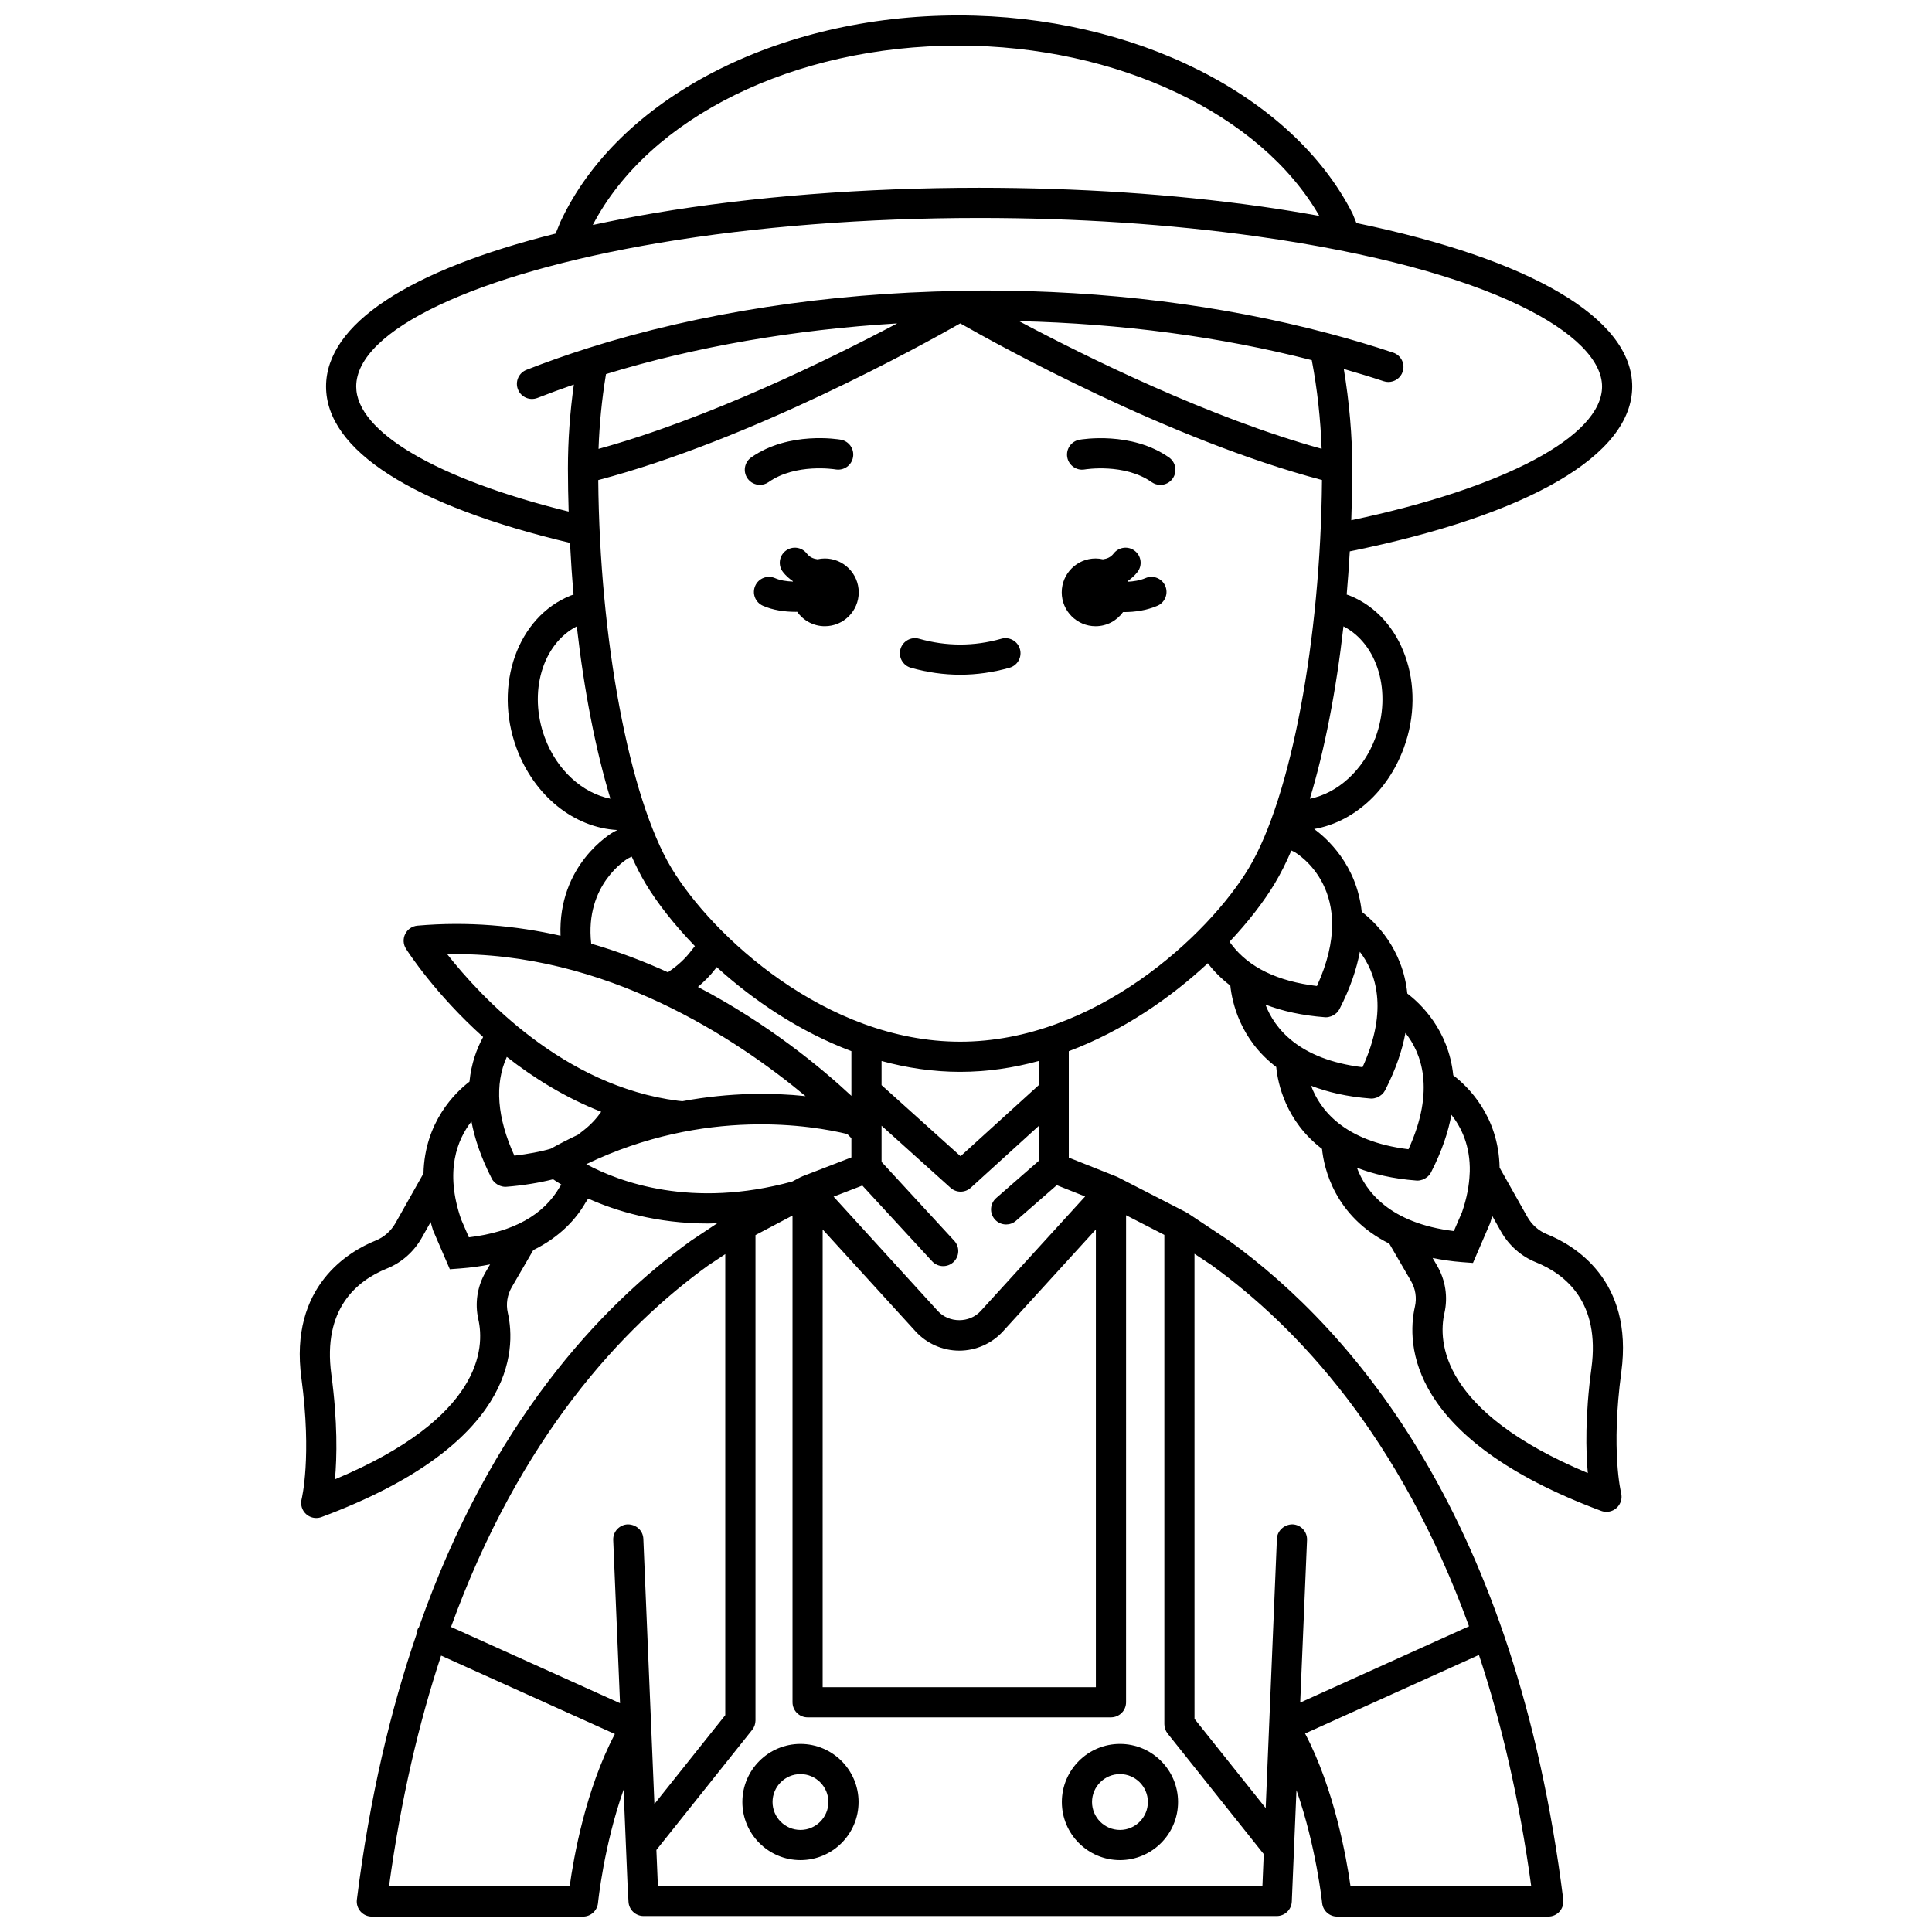 <?xml version="1.0" encoding="UTF-8"?>
<!-- Uploaded to: SVG Repo, www.svgrepo.com, Generator: SVG Repo Mixer Tools -->
<svg width="800px" height="800px" version="1.1" viewBox="144 144 512 512" xmlns="http://www.w3.org/2000/svg">
 <defs>
  <clipPath id="a">
   <path d="m223 148.09h354v503.81h-354z"/>
  </clipPath>
 </defs>
 <path d="m447.57 297.2c-1.469 0.629-3.125 0.891-4.738 0.969-0.016-0.043-0.023-0.09-0.039-0.133 0.98-0.684 1.891-1.469 2.66-2.461 1.348-1.75 1.016-4.262-0.734-5.606-1.75-1.348-4.258-1.02-5.606 0.734-0.762 0.988-1.762 1.375-2.824 1.52-0.633-0.141-1.277-0.223-1.941-0.223-4.957 0-8.977 4.019-8.977 8.977 0 4.957 4.019 8.977 8.977 8.977 3.008 0 5.648-1.492 7.277-3.758 0.082 0 0.164 0.012 0.25 0.012 2.941 0 6.059-0.473 8.84-1.668 2.031-0.867 2.969-3.219 2.098-5.25-0.867-2.023-3.231-2.965-5.242-2.09z"/>
 <path d="m362.58 292c-0.668 0-1.312 0.082-1.934 0.219-1.066-0.145-2.066-0.531-2.824-1.52-1.344-1.746-3.848-2.078-5.606-0.734-1.75 1.344-2.082 3.852-0.734 5.606 0.762 0.996 1.68 1.777 2.66 2.457-0.012 0.031-0.02 0.062-0.027 0.098-1.691-0.059-3.383-0.32-4.688-0.902-2.031-0.898-4.387 0.004-5.281 2.019-0.902 2.016 0.004 4.383 2.019 5.281 2.59 1.16 5.719 1.621 8.738 1.621 0.121 0 0.23-0.016 0.352-0.02 1.621 2.309 4.301 3.828 7.34 3.828 4.957 0 8.977-4.019 8.977-8.977-0.008-4.961-4.031-8.977-8.992-8.977z"/>
 <path d="m430.07 260.54c-2.172 0.383-3.613 2.445-3.242 4.621 0.379 2.172 2.473 3.633 4.617 3.254 0.109-0.02 10.539-1.73 17.762 3.363 0.699 0.496 1.504 0.73 2.297 0.73 1.254 0 2.496-0.586 3.269-1.695 1.27-1.809 0.84-4.297-0.965-5.574-9.965-7.023-23.176-4.801-23.738-4.699z"/>
 <path d="m347.68 271.77c7.172-5.059 17.512-3.406 17.758-3.363 2.195 0.367 4.246-1.074 4.621-3.246 0.387-2.176-1.066-4.25-3.242-4.633-0.559-0.098-13.773-2.324-23.746 4.699-1.805 1.27-2.238 3.766-0.965 5.574 0.777 1.102 2.016 1.695 3.269 1.695 0.801 0.004 1.605-0.234 2.305-0.727z"/>
 <path d="m356.13 606.16c-8.488 0-15.395 6.906-15.395 15.395 0 8.488 6.906 15.395 15.395 15.395 8.492 0 15.398-6.906 15.398-15.395 0-8.484-6.906-15.395-15.398-15.395zm0 22.793c-4.082 0-7.398-3.32-7.398-7.398 0-4.078 3.316-7.398 7.398-7.398 4.082 0 7.402 3.32 7.402 7.398 0 4.078-3.324 7.398-7.402 7.398z"/>
 <path d="m440.8 606.16c-8.492 0-15.398 6.906-15.398 15.395 0 8.488 6.906 15.395 15.398 15.395 8.488 0 15.395-6.906 15.395-15.395 0-8.484-6.902-15.395-15.395-15.395zm0 22.793c-4.082 0-7.402-3.32-7.402-7.398 0-4.078 3.32-7.398 7.402-7.398s7.398 3.32 7.398 7.398c0 4.078-3.316 7.398-7.398 7.398z"/>
 <g clip-path="url(#a)">
  <path d="m553.98 471.09c-2.219-0.891-4.031-2.504-5.25-4.66l-7.32-12.996c-0.25-13.758-8.543-21.625-12.281-24.465-1.238-12.051-8.715-19.051-12.176-21.676-1.211-11.984-8.582-18.98-12.082-21.66-1.316-12.52-9.359-19.57-12.613-21.934 10.262-1.773 19.484-9.836 23.766-21.488 6.129-16.668-0.328-34.789-14.398-40.395-0.234-0.094-0.5-0.164-0.738-0.25 0.336-3.766 0.594-7.598 0.82-11.453 47.578-9.672 74.844-25.531 74.844-43.68 0-18.117-26.891-33.746-73.086-43.328l-1.023-2.508c-15.953-31.406-57.922-52.508-104.43-52.508-47.918 0-90.301 21.953-105.54 54.801l-1.23 3.012c-38.977 9.734-60.832 24.055-60.832 40.531 0 16.887 22.957 31.543 64.645 41.434 0.238 4.617 0.543 9.199 0.949 13.699-0.242 0.09-0.508 0.156-0.742 0.25-14.066 5.606-20.523 23.723-14.395 40.395 4.691 12.766 15.324 21.16 26.75 21.758-0.613 0.293-0.977 0.488-1.004 0.504-0.633 0.359-14.777 8.648-14.066 27.508-11.824-2.664-24.535-3.848-37.93-2.672-1.391 0.125-2.613 0.961-3.234 2.215-0.621 1.25-0.539 2.738 0.211 3.914 0.562 0.887 7.758 11.988 20.441 23.375-1.742 3.18-3.152 7.109-3.621 11.836-3.723 2.844-11.867 10.652-12.184 24.316l-7.402 13.129c-1.199 2.121-3.062 3.777-5.246 4.656-7.023 2.824-22.996 12.039-19.699 36.523 2.805 20.805 0.082 31.906 0.055 32.004-0.375 1.441 0.082 2.977 1.188 3.977 0.75 0.676 1.707 1.031 2.684 1.031 0.469 0 0.938-0.082 1.398-0.25 51.281-19.105 51.602-44.234 49.363-54.148-0.523-2.305-0.148-4.711 1.051-6.777l5.699-9.82c7.219-3.559 11.445-8.391 13.828-12.551l0.73-1.102c7.332 3.281 18.102 6.606 31.766 6.606 0.797 0 1.645-0.059 2.457-0.082l-6.957 4.625c-24.227 17.5-53.203 48.512-72.125 102.45-0.078 0.133-0.199 0.223-0.266 0.367-0.184 0.402-0.238 0.824-0.285 1.238-6.957 20.199-12.512 43.543-15.895 70.582-0.145 1.141 0.211 2.281 0.969 3.141 0.758 0.859 1.852 1.352 2.996 1.352h55.961c2.059 0 3.781-1.566 3.977-3.613 0.02-0.199 1.527-15.152 6.781-30.012l1.051 25.254 0.25 4.457c0.121 2.113 1.871 3.769 3.988 3.769h167.8c2.129 0 3.891-1.676 3.992-3.805l1.238-29.555c5.203 14.836 6.785 29.711 6.801 29.906 0.207 2.039 1.926 3.594 3.977 3.594h55.961c1.148 0 2.238-0.492 2.996-1.352 0.754-0.859 1.109-2.004 0.969-3.141-12.566-100.54-55.098-150.46-88.691-174.72l-10.84-7.199c-0.129-0.082-0.27-0.129-0.402-0.195l0.016-0.031-18.141-9.316c-0.055-0.027-0.117-0.027-0.168-0.051-0.062-0.027-0.113-0.078-0.18-0.105l-12.637-5.023v-28.199c14.355-5.402 26.98-14.137 36.844-23.312 1.703 2.234 3.707 4.203 5.969 5.926 0.457 4.379 2.574 14.273 12.164 21.57 0.414 4.281 2.457 14.32 12.137 21.707 0.504 5.059 3.301 17.867 17.824 25.105l5.75 9.902c1.195 2.062 1.57 4.465 1.047 6.773-2.242 9.914-1.918 35.039 49.363 54.152 0.453 0.168 0.918 0.25 1.391 0.25 0.973 0 1.926-0.355 2.676-1.027 1.105-0.996 1.57-2.527 1.207-3.965-0.031-0.109-2.754-11.211 0.051-32.023 3.316-24.5-12.656-33.715-19.68-36.543zm-60.977-65.785c-10.41-1.246-18.035-4.922-22.613-10.984l-0.555-0.742c5.094-5.414 9.18-10.762 11.984-15.438 1.535-2.559 3.012-5.488 4.41-8.746 0.445 0.207 0.773 0.363 0.789 0.371 0.742 0.426 17.496 10.383 5.984 35.539zm15.523-65.859c-3.191 8.672-10.047 14.793-17.402 16.23 3.91-12.918 6.977-28.609 8.91-45.688 9.066 4.676 12.918 17.43 8.492 29.457zm-16.891-100 0.004 0.023c1.465 7.668 2.332 15.672 2.609 23.465-29.637-8.18-62.277-24.305-80.195-33.824 27.184 0.645 53.234 4.102 77.582 10.336zm-93.625-83.359c42.172 0 80.086 18.148 95.621 45.125-5.012-0.895-10.145-1.746-15.547-2.508-23.355-3.281-48.457-4.945-74.602-4.945-30.277 0-60.031 2.324-86.043 6.711-5.723 0.969-11.129 2.031-16.34 3.148 14.867-28.52 53.305-47.531 96.91-47.531zm-159.61 90.348c0-14.895 31.547-29.84 80.363-38.078 25.582-4.316 54.879-6.594 84.715-6.594 25.773 0 50.504 1.641 73.496 4.863 63.266 8.887 91.586 26.398 91.586 39.809 0 13.176-25.945 26.91-66.461 35.434 0.168-4.547 0.273-9.117 0.273-13.711 0-8.609-0.801-17.629-2.25-26.371 3.57 1.031 7.109 2.098 10.555 3.242 0.414 0.141 0.844 0.207 1.258 0.207 1.676 0 3.238-1.062 3.793-2.738 0.695-2.094-0.438-4.356-2.535-5.051-5.543-1.844-11.301-3.559-17.113-5.098-28.477-7.543-59.23-11.363-91.398-11.363-2.164 0-4.305 0.078-6.461 0.117h-0.09c-34.773 0.582-68.621 5.75-98.262 15.141-0.004 0-0.008 0-0.008 0.004-5.59 1.77-11.086 3.711-16.336 5.766-2.059 0.805-3.074 3.121-2.266 5.176 0.805 2.055 3.109 3.07 5.18 2.266 3.133-1.223 6.359-2.41 9.637-3.539-1.043 7.434-1.57 14.898-1.57 22.242 0 3.816 0.078 7.621 0.195 11.414-34.852-8.59-56.301-21.117-56.301-33.137zm143.37-16.73c-18.152 9.594-50.102 25.246-79.152 33.254 0.227-6.469 0.859-13 1.922-19.469l0.062-0.352c23.613-7.254 49.914-11.785 77.168-13.434zm-93.406 109.74c-4.426-12.027-0.57-24.789 8.492-29.461 1.93 17.074 5 32.762 8.91 45.676-7.34-1.434-14.219-7.543-17.402-16.215zm12.312 54.586c-1.762-15.629 9.414-22.34 9.809-22.57 0.055-0.031 0.422-0.211 0.93-0.445 1.176 2.59 2.391 5.012 3.656 7.125 3.008 5.012 7.477 10.785 13.086 16.59l-0.977 1.234c-1.531 2.027-3.434 3.816-5.926 5.519l-0.23 0.188c-6.363-2.906-13.164-5.504-20.348-7.59zm68.953 40.383c-7.875-7.348-22.012-19.109-40.672-28.863 1.703-1.465 3.289-3.023 4.621-4.785l0.355-0.477c9.695 8.789 21.891 17.082 35.695 22.273zm-107.11-37.539c41.961-0.848 76.922 22.582 94.961 37.613-8.523-0.914-19.836-1.039-32.645 1.344l-1.145-0.117c-30.383-3.848-52.402-27.688-61.172-38.84zm40.812 41.758c-1.27 1.805-2.785 3.441-4.578 4.844l-1.586 1.238c-2.394 1.125-4.809 2.363-7.231 3.711-2.473 0.746-6.059 1.418-9.621 1.832-4.57-9.988-5.293-18.934-2.004-26.172 7.086 5.555 15.465 10.793 25.02 14.547zm-30.633 42.465c-2.215 3.812-2.902 8.27-1.93 12.551 1.695 7.481 1.082 26.043-37.996 42.383 0.535-5.852 0.738-15.188-0.965-27.824-2.336-17.328 6.738-24.812 14.754-28.043 3.867-1.555 7.144-4.453 9.227-8.156l2.34-4.152c0.219 0.738 0.379 1.445 0.645 2.211l4.438 10.293 2.844-0.215c2.824-0.211 5.414-0.586 7.824-1.07zm19.648-22.559c-4.285 7.469-12.383 11.957-24.086 13.363l-2.043-4.727c-4.473-12.906-0.961-21.258 2.719-25.984 0.852 4.523 2.519 9.539 5.352 15.078 0.004 0.008 0.008 0.016 0.012 0.027 0.008 0.016 0.016 0.031 0.023 0.047 0.203 0.395 0.477 0.73 0.781 1.027 0.082 0.078 0.18 0.145 0.27 0.215 0.262 0.211 0.535 0.387 0.836 0.527 0.121 0.055 0.234 0.113 0.363 0.156 0.414 0.145 0.844 0.242 1.289 0.246 0.008 0 0.012 0.004 0.02 0.004h0.008 0.004c0.098 0 0.195-0.004 0.293-0.012 4.25-0.32 8.836-1.074 12.391-1.984 0.582 0.395 1.312 0.867 2.184 1.395zm7.019-6.019c31.551-15.203 60.273-10.156 69.176-7.988 0.434 0.434 0.785 0.793 1.086 1.102v5.094l-13.051 5.039c-0.078 0.031-0.141 0.09-0.215 0.125-0.066 0.031-0.145 0.035-0.211 0.07l-2.164 1.141c-26.621 7.301-45.758 0.172-54.621-4.582zm62.648 17.297 24.609 27c2.965 3.254 7.195 5.121 11.594 5.121s8.625-1.867 11.594-5.121l24.609-27v121.3h-72.406zm-30.312 9.531 4.504-2.992v122.18l-18.777 23.543-2.934-70.277c-0.09-2.207-1.906-3.84-4.16-3.828-2.207 0.094-3.918 1.953-3.824 4.16l1.805 43.238-44.789-20.215c18.242-50.355 45.441-79.395 68.176-95.812zm-36.734 164.56h-47.871c3.144-23.117 7.926-43.375 13.805-61.156l46.047 20.781c-7.758 14.727-10.934 32.766-11.98 40.375zm206.94 0c-1.082-7.633-4.324-25.84-12.043-40.508l46.07-20.82c5.902 17.824 10.703 38.145 13.863 61.332zm-41.352-167.64 4.5 2.988c22.805 16.469 49.992 45.473 68.25 95.727l-44.734 20.219 1.809-43.07c0.094-2.207-1.617-4.07-3.824-4.16-2.125-0.016-4.07 1.617-4.16 3.828l-2.973 71.367-18.863-23.652zm18.352 159.09-0.332 8.008-0.02 0.398h-160.21l-0.395-9.496 25.391-31.84c0.562-0.707 0.871-1.586 0.871-2.496v-128.62l9.816-5.18v128.99c0 2.207 1.785 3.996 3.996 3.996l80.398-0.004c2.211 0 3.996-1.789 3.996-3.996l0.004-129.07 10.145 5.211v129.66c0 0.906 0.309 1.781 0.871 2.496zm-47.336-174.28-27.668 30.355c-2.949 3.242-8.414 3.242-11.367 0l-27.625-30.309 7.617-2.941 18.488 20.066c0.789 0.855 1.863 1.289 2.938 1.289 0.969 0 1.938-0.348 2.711-1.059 1.621-1.496 1.727-4.023 0.23-5.648l-19.27-20.918v-9.586l18.277 16.449c0.758 0.684 1.719 1.027 2.676 1.027 0.965 0 1.926-0.348 2.691-1.039l18.004-16.375v9.266l-11.266 9.836c-1.664 1.449-1.836 3.977-0.383 5.641 0.789 0.906 1.898 1.367 3.012 1.367 0.93 0 1.871-0.324 2.625-0.988l10.797-9.426zm-12.301-29.496-20.711 18.828-20.934-18.84v-6.394c6.672 1.82 13.645 2.875 20.82 2.875 7.18 0 14.152-1.055 20.82-2.875zm-20.824-11.523c-35.625 0-65.844-28.234-76.52-46.031-11.164-18.605-19.016-60.543-19.383-102.8 40.383-10.637 85.578-35.625 95.938-41.527 10.348 5.898 55.504 30.867 95.863 41.512-0.363 42.262-8.219 84.207-19.383 102.82-10.676 17.793-40.891 46.027-76.516 46.027zm96.68-6.481c0.098 0.008 0.195 0.012 0.293 0.012h0.004 0.004c0.008 0 0.012-0.004 0.02-0.004 0.445-0.004 0.871-0.102 1.289-0.246 0.129-0.043 0.242-0.102 0.363-0.156 0.301-0.141 0.574-0.316 0.832-0.523 0.094-0.074 0.188-0.137 0.273-0.219 0.305-0.297 0.57-0.629 0.777-1.023 0.008-0.016 0.016-0.031 0.023-0.047 0.004-0.012 0.008-0.02 0.016-0.031 2.836-5.547 4.508-10.57 5.356-15.105 4.062 5.281 7.777 15.086 0.707 30.586-16.934-2.062-23.348-10.363-25.727-16.59 4.606 1.758 9.844 2.898 15.77 3.348zm12.078 21.543c0.098 0.008 0.195 0.012 0.293 0.012h0.004 0.004c0.008 0 0.012-0.004 0.02-0.004 0.445-0.004 0.875-0.102 1.289-0.246 0.129-0.043 0.238-0.102 0.359-0.156 0.301-0.141 0.574-0.316 0.836-0.527 0.094-0.074 0.188-0.137 0.273-0.219 0.305-0.297 0.57-0.629 0.777-1.023 0.008-0.016 0.012-0.027 0.02-0.043 0.008-0.012 0.012-0.023 0.016-0.035 2.848-5.562 4.519-10.598 5.359-15.145 4.137 5.18 8.051 14.988 0.812 30.828-17.145-2.086-23.5-10.57-25.809-16.816 4.34 1.66 9.473 2.898 15.746 3.375zm-3.606 18.344c4.344 1.672 9.492 2.918 15.781 3.394 0.098 0.008 0.195 0.012 0.293 0.012h0.004 0.004c0.008 0 0.012-0.004 0.02-0.004 0.445-0.004 0.871-0.102 1.289-0.246 0.129-0.043 0.238-0.098 0.359-0.156 0.301-0.141 0.578-0.316 0.84-0.527 0.09-0.07 0.184-0.133 0.266-0.211 0.305-0.297 0.574-0.629 0.781-1.027 0.008-0.02 0.016-0.035 0.023-0.051 0.004-0.004 0.004-0.012 0.008-0.016 2.856-5.582 4.531-10.629 5.371-15.191 2.559 3.215 5.047 8.145 4.871 15.152 0 0.141-0.047 0.277-0.031 0.414-0.121 3.035-0.711 6.434-2.031 10.246l-2.156 4.992c-17.051-2.082-23.359-10.555-25.691-16.781zm62.152 53.082c-1.703 12.645-1.5 21.977-0.965 27.828-39.078-16.34-39.691-34.906-37.996-42.387 0.969-4.281 0.281-8.738-1.93-12.551l-1.195-2.059c2.43 0.488 4.992 0.891 7.844 1.105l2.844 0.215 4.551-10.566c0.227-0.66 0.359-1.262 0.551-1.902l2.32 4.121c2.086 3.707 5.367 6.602 9.23 8.152 8.016 3.238 17.082 10.719 14.746 28.043z"/>
 </g>
 <path d="m409.37 313.27c-7.258 2.055-14.547 2.055-21.805 0-2.109-0.605-4.332 0.629-4.934 2.754-0.598 2.121 0.633 4.332 2.754 4.934 4.336 1.23 8.738 1.852 13.078 1.852 4.34 0 8.746-0.625 13.078-1.852 2.121-0.598 3.359-2.809 2.754-4.934-0.59-2.129-2.82-3.356-4.926-2.754z"/>
</svg>